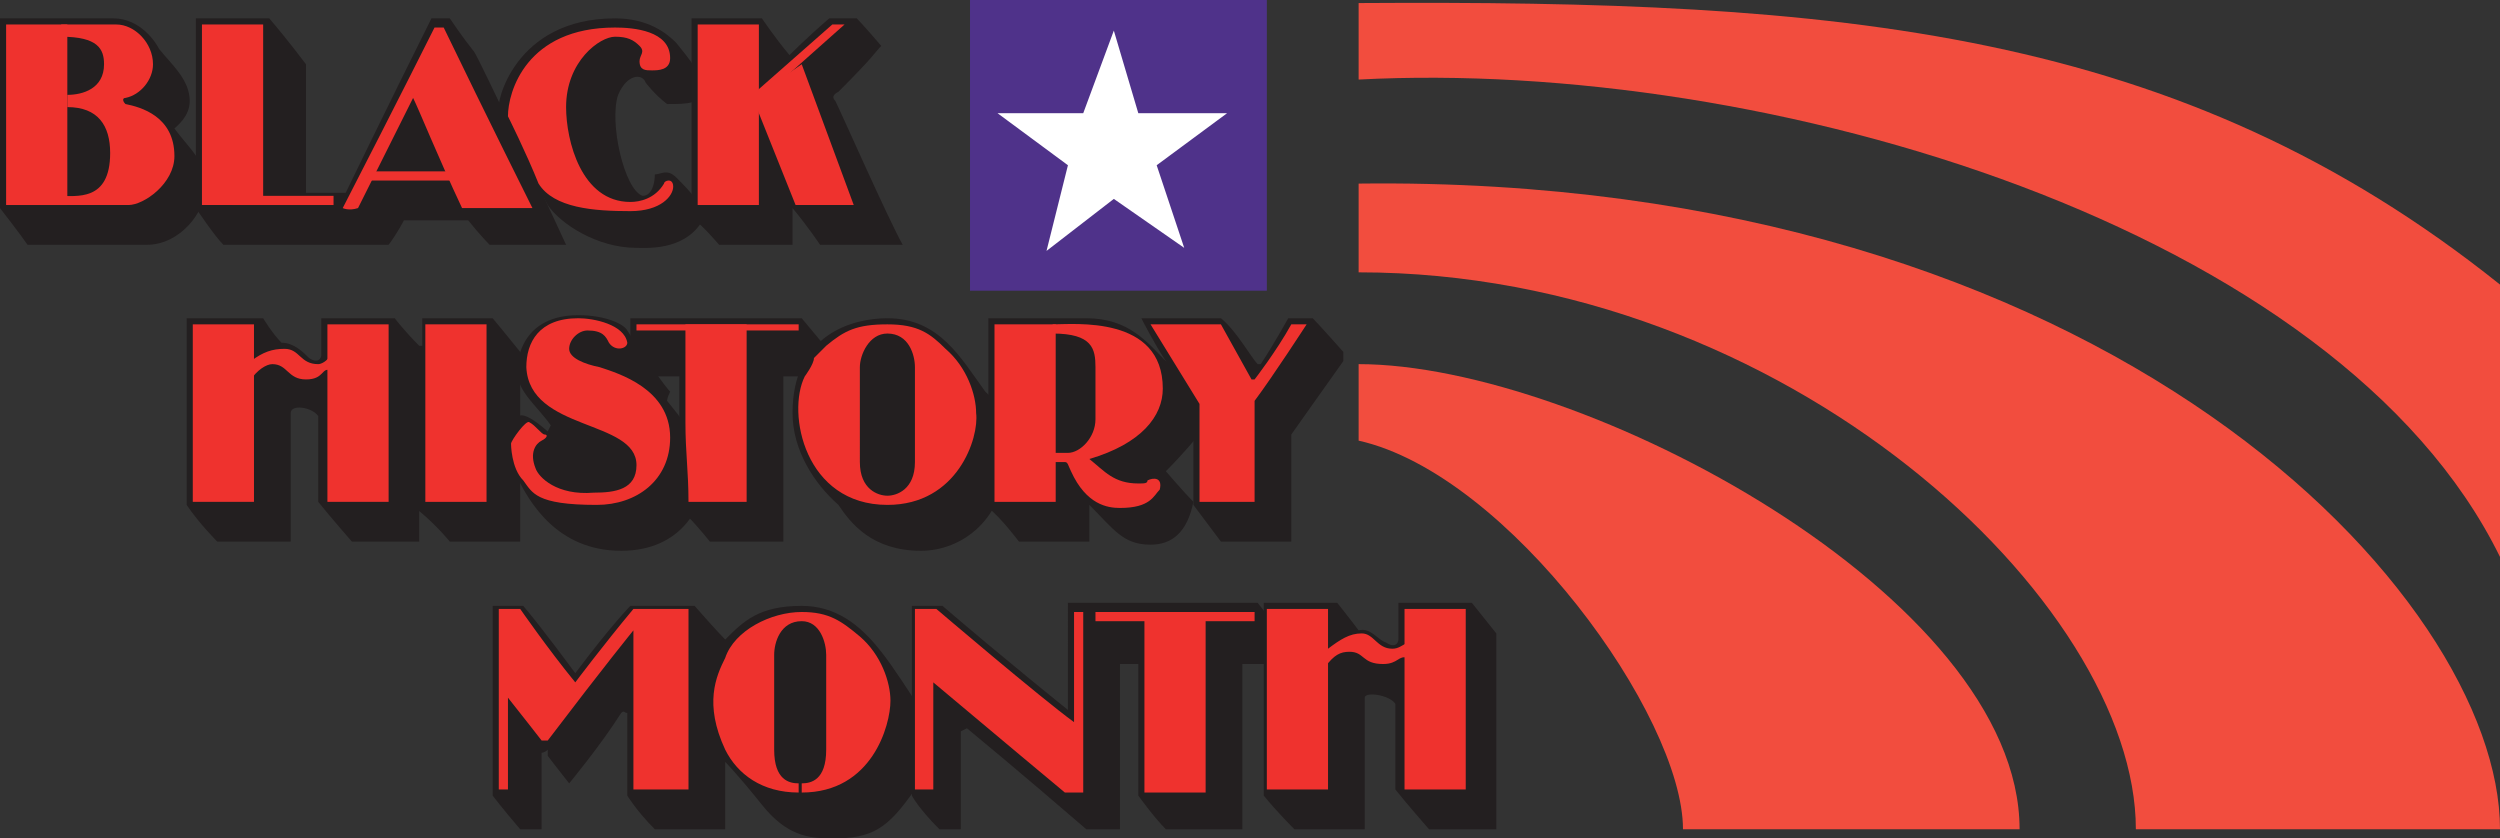 <svg xmlns="http://www.w3.org/2000/svg" width="612.75" height="205.5"><rect width="100%" height="100%" fill="#333333" stroke="none"/><path fill="#231f20" fill-rule="evenodd" d="M237 178.5s12.75 10.5 29.25 24.75h8.25v-40.5h4.5V195s3.75 5.25 6.75 8.25h18.75v-40.5h12v-5.25s-3-3-8.25-9.75h-46.5V174s-15-12-30.75-25.5h-7.5V195s1.5 3 6.75 8.25h5.25v-24l1.5-.75M95.25 60h-40.5C52.5 57.75 48 51 48 51V4.5h18c4.5 5.25 9 11.25 9 11.25v31.5h9.75C90 53.25 95.25 60 95.25 60m55.5-55.5c8.25 0 12.75 3.75 15 6 3 3.75 6.75 8.25 6.75 11.25-.75 3.75-3.75 3.75-9 3.75-3-2.25-5.25-5.25-5.25-5.25-.75-2.25-4.5-2.25-6.75 3-2.25 6.75 1.5 23.25 6 24.75 2.25 0 3-3 3-5.25 1.5 0 3-1.5 5.25.75 3.75 3.75 7.5 7.5 6 11.25-4.5 6.75-13.5 6-15.75 6-9.75 0-18.75-6-21.75-10.5-9.75-18-11.25-21-12-23.25-.75-1.5 3.75-22.5 28.5-22.5"/><path fill="#231f20" fill-rule="evenodd" d="M0 4.5h27.75c6.75 0 10.5 6 11.25 7.5 3 3.75 7.5 7.5 7.5 12.75 0 3.75-3 6-3.75 6.75 4.5 6 7.5 7.5 7.5 15 0 5.25-6 13.5-14.25 13.5H6.75C5.25 57.75 0 51 0 51V4.5m169.5 0v48.75c3 2.25 6.75 6.75 6.75 6.75h18v-9c3.75 4.5 6.75 9 6.75 9h20.25c-3.75-6.75-15-32.25-16.5-35.25-.75-.75-.75-1.5.75-2.25 9-9 9-9.75 10.5-11.25-4.5-5.25-6-6.75-6-6.75h-6.75c-5.25 4.5-9.75 9-9.75 9-3.75-4.5-6.75-9-6.75-9H169.5"/><path fill="#ef322e" fill-rule="evenodd" d="M186 50.25V6h-15v44.25h15"/><path fill="#ef322e" fill-rule="evenodd" d="m209.25 50.25-12.75-34.5-12 8.25L195 50.25h14.25"/><path fill="#ef322e" fill-rule="evenodd" d="M204 6h3l-20.25 18-1.5-1.5L204 6"/><path fill="#231f20" fill-rule="evenodd" d="M45.75 78v45.75c3 4.5 7.5 9 7.5 9h18v-31.5c0-2.25 5.25-1.5 6.75.75v21c3 3.75 8.25 9.75 8.25 9.75h16.5v-7.5c4.5 3.75 7.5 7.5 7.5 7.5h17.25v-46.5c-3-3.75-6.75-8.25-6.75-8.25H103.5v6.75h-.75C99 81 96.75 78 96.75 78h-18v9c0 .75-.75 2.25-3 .75C74.25 86.25 72 84 69 84c-2.25-2.25-4.5-6-4.5-6H45.75"/><path fill="#ef322e" fill-rule="evenodd" d="M62.25 123V79.5h-15V123h15m33 0V79.5h-15V123h15"/><path fill="#ef322e" fill-rule="evenodd" d="M61.5 88.5c3-2.25 5.25-3 8.25-3 3.75 0 3.75 3.75 8.25 3.75.75 0 2.25-.75 3-2.25v3.75C78.75 90 79.5 93 75 93s-4.5-3.75-8.25-3.75c-1.5 0-3.75 1.5-5.25 3.75v-4.5m57.75 34.5V79.5h-15V123h15"/><path fill="#231f20" fill-rule="evenodd" d="M141.75 77.25c6.75 0 11.25 2.25 12 3.75 8.25 12.75 10.5 15 10.5 15-.75 1.5-.75 2.25-.75 2.25 3 3.75 9 10.5 9 18.75 0 6.75-5.25 18-20.25 18-15.75 0-22.5-12-25.5-18v-15c.75 0 1.5-1.5 7.5 3.75l.75-1.5c-3.75-5.25-8.25-8.25-8.25-13.5 0-3 1.5-13.5 15-13.5"/><path fill="#231f20" fill-rule="evenodd" d="M154.5 78v4.5c2.25 4.5 6 9.75 6 9.75h6v11.25c0 12 2.25 23.25 2.25 23.25 2.25 2.25 5.25 6 5.25 6h18v-40.5h12V87l-7.5-9h-42"/><path fill="#231f20" fill-rule="evenodd" d="M217.5 78c-8.25 0-23.25 3.75-23.25 23.25 0 9 5.25 17.25 11.25 22.5 3 4.5 8.25 11.25 20.25 11.25 9.75 0 21-7.5 21-24 0-4.5 0-10.5-5.25-15-6-8.25-11.25-18-24-18"/><path fill="#231f20" fill-rule="evenodd" d="M242.25 78v46.5c3 2.25 7.5 8.25 7.5 8.25H267v-9c6 6 8.25 9.75 15 9.75 5.25 0 9-3 10.5-10.5-2.25-2.25-6.75-7.5-6.75-7.5 4.5-4.5 7.5-8.25 7.5-8.25 0-11.25-4.5-16.5-7.5-18.75-4.5-4.5-9-10.5-19.5-10.5h-24"/><path fill="#231f20" fill-rule="evenodd" d="M279.75 78h19.5c3.75 3 7.5 9.75 9 11.25h.75c3-4.5 6.75-11.25 6.75-11.25h6c1.5 1.5 7.5 8.25 7.5 8.25v2.25c-3.75 5.25-12.75 18-12.75 18v26.25h-17.25l-6.75-9v-16.5c-4.5-13.5-6.75-18.75-6.75-18.75-3-4.5-6-10.5-6-10.5"/><path fill="#ef322e" fill-rule="evenodd" d="M168 103.5v-24h15V123h-14.25c0-7.5-.75-12-.75-19.5"/><path fill="#ef322e" fill-rule="evenodd" d="M195.75 79.5V81H156v-1.5h39.75m21.75 0c-7.5 0-10.5 1.5-15 5.25l-3 3c0 1.5-2.25 4.5-2.25 4.5-4.5 9 0 31.5 20.25 31.5v-2.25c-2.25 0-6.75-1.5-6.75-8.25V90c0-3 2.25-8.25 6.75-8.25V79.5m14.25 6c-3.75-3.75-6.75-6-14.25-6v2.25c5.25 0 6.75 5.25 6.75 8.25v23.25c0 6.75-4.5 8.25-6.75 8.25v2.25c17.25 0 22.5-16.5 21.75-22.5 0-4.5-2.25-11.25-7.5-15.75m12 12.75V79.5h15V123h-15V98.25"/><path fill="#ef322e" fill-rule="evenodd" d="M258 79.5c5.25 0 27-2.25 27 15.75 0 6.75-5.25 13.5-18 17.25 3.75 3 6 6 12 6 1.5 0 2.25 0 2.25-.75 1.5-.75 3.75-.75 3 2.25-1.5 1.5-2.25 4.5-9.75 4.5-3 0-8.25-.75-12-9-.75-1.5-.75-2.25-1.5-2.25h-3V111h3.75c3 0 6.75-3.75 6.75-8.25V90c0-4.5-.75-8.25-10.5-8.25V79.5"/><path fill="#ef322e" fill-rule="evenodd" d="M294 123h13.5V98.25c4.5-6 12.75-18.75 12.75-18.75h-3.75c-3.75 6.75-9 13.5-9 13.5h-.75l-7.5-13.5H282L294 99v24"/><path fill="#231f20" fill-rule="evenodd" d="M120.75 148.5h7.5C132.75 153.75 141 165 141 165c9-12 13.5-16.5 13.5-16.5h15.75c5.25 6 7.5 8.25 7.5 8.25 4.5-4.5 8.25-8.25 18.75-8.25 8.25 0 14.25 4.5 19.5 11.25 3 3.75 8.25 12 8.25 12v21.75c-6.75 9.75-10.5 12-20.25 12-6 0-11.25-.75-17.25-8.25s-9-10.5-9-10.5v16.5H160.5c-4.5-4.5-6.75-8.25-6.75-8.25v-20.25c-.75 0-.75-.75-1.5 0C147 183 139.5 192 139.5 192c-3-3.75-5.25-6.75-5.25-6.75v-1.5c-.75.75-1.5.75-1.5.75v18.75h-5.25c-4.5-5.25-6.75-8.25-6.75-8.25v-46.5"/><path fill="#ef322e" fill-rule="evenodd" d="M122.25 149.25v44.25h2.25V171c3 3.75 8.25 10.5 8.25 10.5h1.5c14.25-18.75 21-27 21-27v39h13.5v-44.25h-13.5c-7.5 9-14.25 18-14.25 18-6.75-8.25-13.5-18-13.5-18h-5.25m55.5 34.5c3 6 9 10.5 18 10.5V192c-2.25 0-6-.75-6-8.25V160.5c0-3 1.5-8.25 6.75-8.25V150c-7.5 0-16.5 4.5-18.75 11.25-2.25 4.5-5.25 11.25 0 22.5m33-27.75c-4.5-3.75-7.5-6-14.25-6v2.25c4.5 0 6 5.25 6 8.25v23.25c0 7.5-3.75 8.25-6 8.25v2.25c17.25 0 21.75-16.5 21.75-22.5 0-4.5-2.25-11.25-7.5-15.75"/><path fill="#231f20" fill-rule="evenodd" d="m366.75 155.25-6-7.5h-18v9c0 .75-.75 2.25-3 .75-2.25-.75-3.75-3.75-6.75-3-2.25-3-5.25-6.75-5.25-6.75h-18V195c3 3.75 7.5 8.25 7.5 8.25h17.25V171c0-1.5 6-.75 7.5 1.5v21c3 3.75 8.25 9.75 8.25 9.75h16.5v-48"/><path fill="#ef322e" fill-rule="evenodd" d="M325.5 193.5v-44.25h-15v44.25h15m33.75 0v-44.25h-15v44.25h15"/><path fill="#ef322e" fill-rule="evenodd" d="M325.5 159c3-2.25 5.25-3.75 8.25-3.75s3.75 3.75 7.5 3.75c1.5 0 2.25-.75 3.75-1.5v3.75c-2.25-.75-2.25 1.5-6 1.5-5.25 0-4.5-3-8.25-3-2.25 0-3.75.75-6 3.75 0-1.5.75-4.5.75-4.5m-96-9.75h-5.25v44.25h4.5v-26.25c14.25 12 32.25 27 32.25 27h4.5V150h-2.25v27c-8.25-6-33.75-27.75-33.75-27.75m51 45V150h15v44.25h-15"/><path fill="#ef322e" fill-rule="evenodd" d="M307.5 150v2.25h-39V150h39M150.75 6.75c4.5 0 13.5.75 13.5 7.5 0 3-3 3-4.5 3s-3 0-3-2.25c0-1.5 1.5-2.25 0-3.75s-3-2.25-6-2.25c-3.75 0-12 6-12 17.25 0 8.25 3.75 23.25 15.75 23.25 2.25 0 6-.75 8.25-4.5 0-.75 2.25-1.5 2.25.75s-3 6-10.5 6c-9 0-18.75-.75-22.5-6.75-3-7.5-7.5-16.5-7.5-16.5 0-6 4.5-21.75 26.25-21.75"/><path fill="#231f20" fill-rule="evenodd" d="M105.75 4.5C95.25 25.5 84 48.75 84 48.75 85.5 51.75 95.25 60 95.25 60 97.5 57 99 54 99 54h15.75c3 3.75 5.25 6 5.25 6h18.75c-3.75-8.25-21-45-22.5-47.25-3-3.75-6-8.25-6-8.25h-4.5"/><path fill="#ef322e" fill-rule="evenodd" d="M114 42v2.25H89.25V42H114"/><path fill="#ef322e" fill-rule="evenodd" d="M84 51c13.5-26.25 22.5-44.25 22.5-44.25h2.25C119.25 28.5 130.5 51 130.5 51h-17.25c-6-12.75-10.5-24-12-27l-13.5 27c-2.25.75-3.75 0-3.75 0m-19.5-.75V6h-15v44.25h15"/><path fill="#ef322e" fill-rule="evenodd" d="M81.75 48v2.25H57V48h24.75M16.5 50.25V6h-15v44.25h15"/><path fill="#ef322e" fill-rule="evenodd" d="M15 6h13.5c4.5 0 9 4.5 9 9.75 0 3.75-3 7.5-6.75 8.25-.75 0-.75.75 0 1.5 3.75.75 12 3 12 12.75 0 6.75-7.5 12-11.25 12H14.25V48C18.75 48 27 49.5 27 37.5c0-6.75-3-11.25-10.5-11.25v-3c3.75 0 9-1.5 9-7.5C25.5 12 24 9 15 9V6"/><path fill="#4f328a" fill-rule="evenodd" d="M310.5 71.25V0h-72.75v71.25h72.75"/><path fill="#fff" fill-rule="evenodd" d="M261.75 40.5 244.5 27.75h21L273 7.5l6 20.25h21.75L283.5 40.5l6.75 20.25-17.25-12-16.5 12.75 5.25-21"/><path fill="#f24d3e" fill-rule="evenodd" d="M333 108c36.75 8.25 79.5 67.5 79.5 95.25H495c0-57-107.25-114-162-114V108"/><path fill="#f24d3e" fill-rule="evenodd" d="M333 66.75c105 0 190.5 81 190.5 136.5h89.25c0-57-96-160.5-279.75-158.25v21.75"/><path fill="#f24d3e" fill-rule="evenodd" d="M612.75 69.75C534 6.75 450.75 0 333 .75V19.5c99.75-5.25 240 36 279.75 117V69.75"/><path fill="#ef322e" fill-rule="evenodd" d="M141.75 78c3.75 0 11.25 1.5 12 6 0 1.5-3 2.25-4.5 0-.75-1.5-1.5-3-5.25-3-2.25 0-4.5 2.25-4.5 4.5s3.75 3.75 7.5 4.5c4.5 1.5 17.25 5.25 17.25 17.25 0 10.5-8.25 16.5-18 16.5-15 0-15.75-3-18-6-3-3-3-9-3-9 0-.75 3.75-6 4.5-5.25 1.5.75 3 3 3.75 3s.75.75-.75 1.5-3 3-1.5 6.75c.75 2.25 5.25 6.75 14.25 6 5.25 0 10.5-.75 10.5-6.75 0-11.25-26.25-8.25-27-24 0-6 3-12 12.75-12"/></svg>
